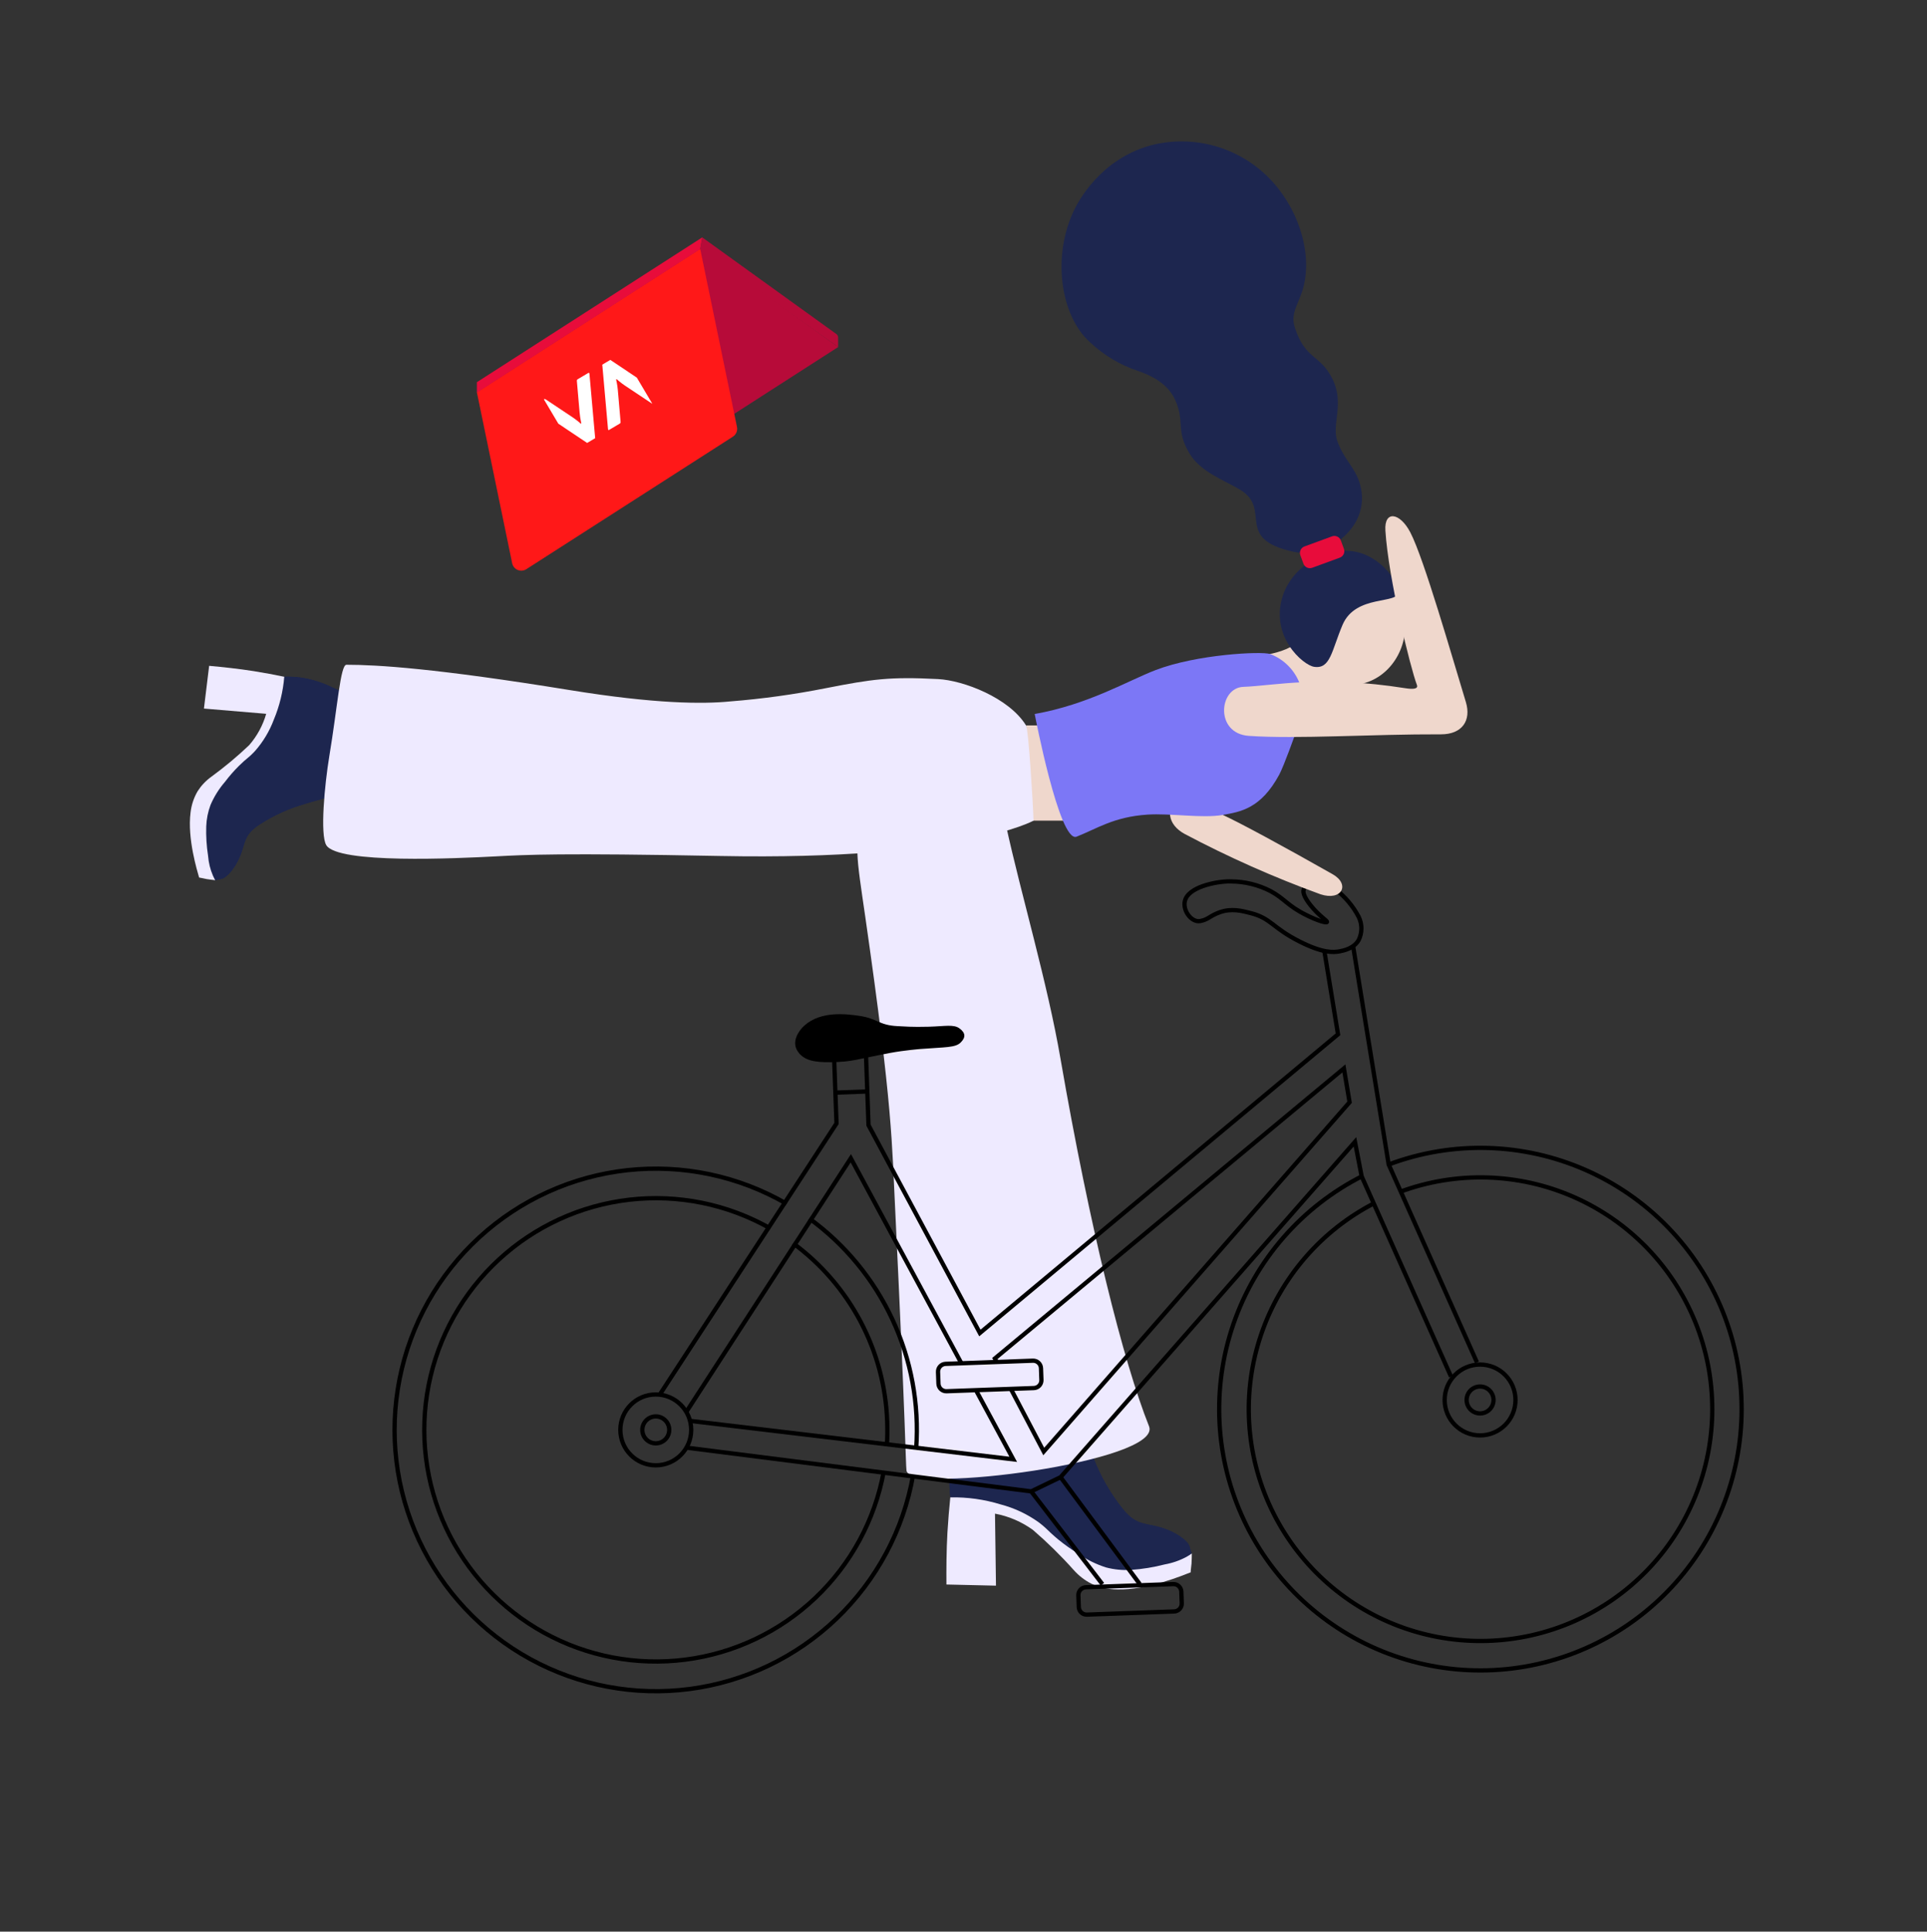 <?xml version="1.0" encoding="utf-8"?>
<svg xmlns="http://www.w3.org/2000/svg" fill="none" height="452" viewBox="0 0 451 452" width="451">
<rect x="0" y="0" width="451" height="452" fill="#333333" stroke="none"/>
<path d="M196.16 81.211L143.9 114.791L111.84 91.721L164.11 58.141L196.16 81.211Z" fill="#B70B39"/>
<path d="M234.18 352.001C237.372 352.839 240.385 354.252 243.07 356.171C246.41 358.621 246.64 360.121 250.69 363.841C252.951 366.109 255.536 368.03 258.36 369.541C266.17 372.831 276.29 365.541 278.91 363.481C278.719 363.029 278.571 362.561 278.47 362.081V362.081C278.07 360.181 274.28 358.411 274.28 358.411C269.58 356.221 267.51 357.301 264.6 354.971C263.9 354.368 263.26 353.698 262.69 352.971C259.899 349.471 257.651 345.57 256.02 341.401C255.49 340.151 254.6 337.961 253.85 335.831C251.76 329.381 252.1 323.581 253.01 313.831C253.8 305.411 254.6 298.261 255.28 292.751C246.504 291.204 237.581 290.648 228.68 291.091C227.35 291.161 226.04 291.251 224.75 291.371C225.03 297.471 225.49 302.511 225.82 305.891C227.07 317.891 228.2 320.001 227.14 325.531C226.332 329.474 225.287 333.364 224.01 337.181C222.981 339.926 222.378 342.813 222.22 345.741C222.162 347.308 222.239 348.877 222.45 350.431C226.419 350.331 230.378 350.861 234.18 352.001V352.001Z" fill="#1D264F"/>
<path d="M234.18 352.001C237.372 352.839 240.385 354.252 243.07 356.171C246.41 358.621 246.64 360.121 250.69 363.841C252.951 366.109 255.536 368.03 258.36 369.541C266.17 372.831 276.29 365.541 278.91 363.481C278.719 363.029 278.571 362.561 278.47 362.081V362.081C278.07 360.181 274.28 358.411 274.28 358.411C269.58 356.221 267.51 357.301 264.6 354.971C263.9 354.368 263.26 353.698 262.69 352.971C259.899 349.471 257.651 345.57 256.02 341.401C255.49 340.151 254.6 337.961 253.85 335.831C251.76 329.381 252.1 323.581 253.01 313.831C253.8 305.411 254.6 298.261 255.28 292.751C246.504 291.204 237.581 290.648 228.68 291.091C227.35 291.161 226.04 291.251 224.75 291.371C225.03 297.471 225.49 302.511 225.82 305.891C227.07 317.891 228.2 320.001 227.14 325.531C226.332 329.474 225.287 333.364 224.01 337.181C222.981 339.926 222.378 342.813 222.22 345.741C222.162 347.308 222.239 348.877 222.45 350.431C226.419 350.331 230.378 350.861 234.18 352.001V352.001Z" fill="#1D264F"/>
<path d="M221.74 358.59C221.5 362.88 221.48 366.98 221.5 370.77L233.1 371.04L232.87 354.19C236.076 354.787 239.109 356.088 241.75 358C245.111 360.899 248.281 364.013 251.24 367.32C252.421 368.67 253.85 369.78 255.45 370.59C257.332 371.458 259.378 371.911 261.45 371.92C268.52 372.14 277.03 368.54 278.67 367.92C278.67 367.27 278.82 366.58 278.87 365.86C278.92 365.14 278.92 364.24 278.94 363.51C278.66 363.7 278.26 363.98 277.75 364.27C276.14 365.141 274.402 365.749 272.6 366.07C270.021 366.736 267.387 367.165 264.73 367.35C262.759 367.472 260.781 367.279 258.87 366.78C256.53 366.038 254.318 364.942 252.31 363.53C250.703 362.543 249.163 361.451 247.7 360.26C246.49 359.26 245.49 358.31 244.7 357.54C244.7 357.54 243.84 356.76 243.08 356.2C240.395 354.281 237.382 352.868 234.19 352.03C230.376 350.858 226.399 350.302 222.41 350.38V350.38C222.137 353.014 221.913 355.75 221.74 358.59Z" fill="#EEEAFF"/>
<path d="M248.22 247.85C245.13 229.85 239.05 209.61 235.44 193.11C234.59 189.21 206.44 188.87 202.72 192.66C199.51 195.95 200.52 200.72 202.53 214.66C208.99 259.56 208.73 267.39 209.53 283.4C212.02 335.03 211.94 342.04 212.16 344.12C212.77 349.69 272.16 342.02 268.93 333.76C262.91 318.68 255.09 287.47 248.22 247.85Z" fill="#EEEAFF"/>
<path d="M277.46 210.37C278.79 207.22 285.53 206.13 288.16 206.25C291.365 206.275 294.52 207.053 297.37 208.52C300.63 210.27 301.27 211.91 305.76 214.14C308.27 215.4 310.4 216.04 310.56 215.75C310.72 215.46 308.79 214.42 306.74 211.85C304.94 209.6 305.03 208.64 305.07 208.36C305.206 207.737 305.514 207.165 305.96 206.709C306.405 206.252 306.97 205.931 307.59 205.78C309.12 205.42 310.43 206.42 312.53 208.09C314.799 209.809 316.66 212.008 317.98 214.53C318.403 215.376 318.624 216.309 318.624 217.255C318.624 218.201 318.403 219.134 317.98 219.98C316.82 221.98 314.45 222.43 313.54 222.61C312.06 222.9 309.54 223.03 304.25 220.36C297.71 217.08 297.61 214.94 292.74 213.67C290.74 213.14 288.21 212.49 285.5 213.46C283.1 214.32 282.89 215.12 280.95 215.52C278.76 215.97 276.47 212.71 277.46 210.37Z" stroke="black" stroke-miterlimit="10"/>
<path d="M217.36 240.25C213.46 240.36 211.46 240.18 210.03 240.11C205.68 239.9 205.34 238.31 201.08 237.7C198.34 237.31 192.19 236.43 188.25 239.99C186.8 241.3 185.3 243.74 186.61 245.87C188.02 248.16 190.61 248.61 194.49 248.55C199.67 248.46 200.17 247.92 208.35 246.38C211.67 245.76 215.44 245.46 215.44 245.46C221.21 245.01 223.58 245.18 224.82 243.96C226.06 242.74 225.98 241.71 224.6 240.67C223.22 239.63 221.28 240.14 217.36 240.25Z" fill="black"/>
<path d="M213.7 345.191C211.447 358 205.168 369.756 195.776 378.753C186.384 387.749 174.368 393.515 161.474 395.215C148.58 396.914 135.48 394.458 124.078 388.202C112.675 381.947 103.565 372.219 98.07 360.431C92.575 348.643 90.982 335.41 93.523 322.655C96.063 309.9 102.605 298.288 112.197 289.505C121.789 280.723 133.932 275.228 146.861 273.819C159.79 272.41 172.832 275.16 184.09 281.671" stroke="black" stroke-miterlimit="10"/>
<path d="M189.43 285.141C197.811 291.242 204.503 299.374 208.876 308.774C213.249 318.173 215.16 328.53 214.43 338.871" stroke="black" stroke-miterlimit="10"/>
<path d="M206.83 344.349C204.758 355.659 199.144 366.016 190.799 373.926C182.454 381.835 171.811 386.887 160.407 388.35C149.003 389.814 137.429 387.613 127.357 382.067C117.286 376.521 109.238 367.916 104.378 357.496C99.518 347.076 98.097 335.381 100.32 324.1C102.543 312.82 108.295 302.538 116.744 294.741C125.194 286.944 135.904 282.035 147.327 280.725C158.75 279.414 170.293 281.769 180.29 287.449" stroke="black" stroke-miterlimit="10"/>
<path d="M185.64 290.939C192.214 295.777 197.608 302.039 201.418 309.257C205.228 316.476 207.355 324.462 207.64 332.619C207.712 334.459 207.688 336.302 207.57 338.139" stroke="black" stroke-miterlimit="10"/>
<path d="M325.169 272.429C340.089 266.881 356.585 267.371 371.149 273.795C385.714 280.218 397.199 292.068 403.164 306.826C409.128 321.585 409.102 338.087 403.09 352.827C397.078 367.566 385.555 379.379 370.97 385.756C356.385 392.132 339.888 392.569 324.986 386.974C310.084 381.378 297.951 370.191 291.168 355.791C284.384 341.391 283.484 324.913 288.659 309.86C293.834 294.806 304.675 282.364 318.88 275.179" stroke="black" stroke-miterlimit="10"/>
<path d="M327.57 278.92C340.797 273.993 355.423 274.416 368.342 280.098C381.262 285.781 391.458 296.276 396.765 309.354C402.072 322.433 402.071 337.065 396.764 350.143C391.457 363.222 381.26 373.716 368.341 379.398C355.421 385.08 340.794 385.502 327.568 380.575C314.342 375.647 303.558 365.758 297.505 353.008C291.452 340.257 290.608 325.649 295.152 312.286C299.696 298.924 309.27 287.858 321.84 281.44" stroke="black" stroke-miterlimit="10"/>
<path d="M195.21 247.25L195.78 262.88L154.4 326.35" stroke="black" stroke-miterlimit="10"/>
<path d="M202.65 246.09L203.27 263.29L229.33 311.92L313.15 242.02L309.95 222.5" stroke="black" stroke-miterlimit="10"/>
<path d="M236.47 324.79L244.28 339.65L315.86 257.91L314.53 250L232.84 317.88L233.18 318.53" stroke="black" stroke-miterlimit="10"/>
<path d="M195.32 255.68L202.99 255.4" stroke="black" stroke-miterlimit="10"/>
<path d="M153.48 342.881C158.059 342.881 161.77 339.169 161.77 334.591C161.77 330.012 158.059 326.301 153.48 326.301C148.902 326.301 145.19 330.012 145.19 334.591C145.19 339.169 148.902 342.881 153.48 342.881Z" stroke="black" stroke-miterlimit="10"/>
<path d="M153.48 337.739C155.22 337.739 156.63 336.329 156.63 334.589C156.63 332.85 155.22 331.439 153.48 331.439C151.74 331.439 150.33 332.85 150.33 334.589C150.33 336.329 151.74 337.739 153.48 337.739Z" stroke="black" stroke-miterlimit="10"/>
<path d="M346.4 335.881C350.979 335.881 354.69 332.169 354.69 327.591C354.69 323.012 350.979 319.301 346.4 319.301C341.822 319.301 338.11 323.012 338.11 327.591C338.11 332.169 341.822 335.881 346.4 335.881Z" stroke="black" stroke-miterlimit="10"/>
<path d="M346.4 330.739C348.14 330.739 349.55 329.329 349.55 327.589C349.55 325.85 348.14 324.439 346.4 324.439C344.66 324.439 343.25 325.85 343.25 327.589C343.25 329.329 344.66 330.739 346.4 330.739Z" stroke="black" stroke-miterlimit="10"/>
<path d="M241.739 318.396L221.302 319.139C220.292 319.175 219.503 320.024 219.54 321.034L219.64 323.782C219.677 324.792 220.525 325.581 221.535 325.544L241.972 324.802C242.982 324.765 243.771 323.917 243.734 322.907L243.634 320.159C243.597 319.149 242.749 318.36 241.739 318.396Z" stroke="black" stroke-miterlimit="10"/>
<path d="M274.585 370.67L254.148 371.412C253.138 371.449 252.349 372.297 252.386 373.307L252.486 376.055C252.522 377.065 253.371 377.855 254.381 377.818L274.817 377.076C275.827 377.039 276.616 376.19 276.58 375.18L276.48 372.432C276.443 371.422 275.595 370.633 274.585 370.67Z" stroke="black" stroke-miterlimit="10"/>
<path d="M228.34 325.17L237.14 341.48L161.49 332.48" stroke="black" stroke-miterlimit="10"/>
<path d="M160.62 330.379L199.13 271.029L224.96 318.919" stroke="black" stroke-miterlimit="10"/>
<path d="M241.34 348.98L258.01 370.7" stroke="black" stroke-miterlimit="10"/>
<path d="M160.99 338.79L206.92 344.61L213.5 345.45L241.34 348.98L248.22 345.66L317.12 267.18L318.69 275.28L339.6 322.11" stroke="black" stroke-miterlimit="10"/>
<path d="M345.67 318.791L325.01 272.491L316.64 221.131" stroke="black" stroke-miterlimit="10"/>
<path d="M266.78 370.7L248.22 345.66" stroke="black" stroke-miterlimit="10"/>
<path d="M276.09 185.68C272.59 189.09 273.25 192.96 277.26 195.14C287.518 200.575 298.14 205.293 309.05 209.26C314.05 210.9 316.05 206.95 311.92 204.58C300.57 198.14 290.07 192.46 286.2 190.7C285.2 190.25 288.14 188.59 289.65 187.51" fill="#EFD7CC"/>
<path d="M240.14 169.75L241.07 192.03H251L243.31 169.75H240.14Z" fill="#EFD7CC"/>
<path d="M302.92 172.119C303.28 171.119 304.54 169.549 306.54 166.709C309.54 162.389 314.03 160.369 315.36 159.389C317.26 157.979 317.84 157.809 317.98 157.019C318.46 154.389 311.87 154.809 310.49 150.509C309.63 147.849 306.76 145.619 306.19 147.579C305.67 149.329 302.74 151.359 299.9 152.319C293.77 154.389 291.07 152.499 289.9 154.069C287.17 157.559 300.15 179.619 302.92 172.119Z" fill="#EFD7CC"/>
<path d="M64.09 168.35C63.091 171.031 61.617 173.511 59.74 175.67C57.34 178.34 56.02 178.41 52.46 181.59C50.307 183.343 48.43 185.409 46.89 187.72C43.38 194.18 48.82 203.54 50.37 205.98C50.773 205.85 51.189 205.759 51.61 205.71V205.71C53.29 205.53 55.14 202.42 55.14 202.42C57.43 198.55 56.67 196.66 58.93 194.35C59.517 193.798 60.157 193.306 60.84 192.88C64.107 190.771 67.669 189.16 71.41 188.1C72.53 187.76 74.5 187.17 76.41 186.7C82.15 185.46 87.13 186.24 95.41 187.86C102.61 189.25 108.71 190.56 113.41 191.61C115.499 184.167 116.741 176.512 117.11 168.79C117.17 167.64 117.2 166.5 117.21 165.38C111.92 165.1 107.53 165.06 104.59 165.06C94.09 165.12 92.2 165.91 87.52 164.53C84.188 163.49 80.919 162.258 77.73 160.84C75.449 159.709 73.007 158.94 70.49 158.56C69.145 158.373 67.786 158.306 66.43 158.36C66.179 161.792 65.389 165.163 64.09 168.35V168.35Z" fill="#1D264F"/>
<path d="M64.09 168.35C63.091 171.031 61.617 173.511 59.74 175.67C57.34 178.34 56.02 178.41 52.46 181.59C50.307 183.343 48.43 185.409 46.89 187.72C43.38 194.18 48.82 203.54 50.37 205.98C50.773 205.85 51.189 205.759 51.61 205.71V205.71C53.29 205.53 55.14 202.42 55.14 202.42C57.43 198.55 56.67 196.66 58.93 194.35C59.517 193.798 60.157 193.306 60.84 192.88C64.107 190.771 67.669 189.16 71.41 188.1C72.53 187.76 74.5 187.17 76.41 186.7C82.15 185.46 87.13 186.24 95.41 187.86C102.61 189.25 108.71 190.56 113.41 191.61C115.499 184.167 116.741 176.512 117.11 168.79C117.17 167.64 117.2 166.5 117.21 165.38C111.92 165.1 107.53 165.06 104.59 165.06C94.09 165.12 92.2 165.91 87.52 164.53C84.188 163.49 80.919 162.258 77.73 160.84C75.449 159.709 73.007 158.94 70.49 158.56C69.145 158.373 67.786 158.306 66.43 158.36C66.179 161.792 65.389 165.163 64.09 168.35V168.35Z" fill="#1D264F"/>
<path d="M59.44 157.051C55.76 156.471 52.23 156.101 48.95 155.801L47.73 165.801L62.3 167.031C61.522 169.745 60.157 172.254 58.3 174.381C55.509 177.032 52.549 179.501 49.44 181.771C48.179 182.682 47.1 183.821 46.26 185.131C45.362 186.663 44.797 188.366 44.6 190.131C43.81 196.231 46.19 203.881 46.6 205.341C47.17 205.421 47.74 205.591 48.37 205.701C49 205.811 49.76 205.881 50.37 205.961C50.23 205.701 50.02 205.331 49.82 204.861C49.199 203.402 48.821 201.852 48.7 200.271C48.342 197.986 48.198 195.672 48.27 193.361C48.333 191.651 48.67 189.963 49.27 188.361C50.107 186.405 51.24 184.591 52.63 182.981C53.617 181.675 54.692 180.438 55.85 179.281C56.674 178.464 57.538 177.69 58.44 176.961C58.44 176.961 59.2 176.281 59.74 175.671C61.623 173.517 63.1 171.041 64.1 168.361C65.43 165.176 66.25 161.801 66.53 158.361V158.361C64.237 157.881 61.873 157.444 59.44 157.051Z" fill="#EEEAFF"/>
<path d="M328.89 146.77C329.131 139.102 323.701 132.71 316.763 132.492C309.824 132.274 304.003 138.313 303.762 145.98C303.522 153.648 308.951 160.04 315.89 160.258C322.829 160.476 328.649 154.437 328.89 146.77Z" fill="#EFD7CC"/>
<path d="M240.14 169.751C236.14 163.261 225.45 159.201 219.54 158.901C208.22 158.321 204.17 158.901 193.24 161.041C185.849 162.506 178.38 163.538 170.87 164.131C164.55 164.761 153.32 164.721 133.38 161.481C101.9 156.371 88.28 155.551 81.08 155.551C79.67 155.551 79 165.351 77.08 176.891C75.94 183.801 74.9 195.261 76.35 197.741C78.95 202.211 106.98 200.861 116.01 200.391C123.16 200.011 130.96 199.571 168.7 200.301C225.1 201.391 241.89 192.031 241.89 192.031C241.79 188.281 240.72 170.701 240.14 169.751Z" fill="#EEEAFF"/>
<path d="M297.24 153.031C295.16 152.371 280.14 153.091 270.47 156.791C264.02 159.261 254.73 164.851 242.16 167.071C242.16 167.071 247.95 197.351 251.96 195.781C256.71 193.921 260.63 191.151 268.51 190.621C273.87 190.261 281.39 191.531 286.15 190.701C290.35 189.961 295.1 189.221 299.4 181.261C300.51 179.201 303.19 171.631 303.19 171.631C303.19 171.631 304.19 168.221 304.93 165.631C305.52 163.471 304.59 161.211 304.29 160.251C303.717 158.604 302.788 157.103 301.57 155.855C300.351 154.607 298.873 153.643 297.24 153.031V153.031Z" fill="#7C77F6"/>
<path d="M312.33 127.251C311.55 127.751 307.25 130.111 302.71 129.111C288.62 126.031 297.91 119.111 290.12 114.521C286.45 112.351 281.06 110.441 278.47 106.231C275.09 100.731 277.37 98.671 275.03 93.561C274.13 91.561 272.03 88.701 266.35 86.801C262.175 85.415 258.353 83.135 255.15 80.121C248.09 73.821 246.21 59.881 251.41 49.121C252.18 47.531 257.34 37.261 269.41 33.991C274.219 32.759 279.265 32.794 284.056 34.092C288.848 35.391 293.221 37.909 296.75 41.401C303.53 48.081 307.26 58.731 305.05 67.211C304.05 71.061 301.89 73.211 303.05 76.671C305.47 84.111 308.91 82.961 311.72 88.411C314.87 94.501 311.51 99.231 313.03 103.331C314.7 107.811 317.17 109.331 318.3 113.331C319.74 118.411 317.86 123.641 312.33 127.251Z" fill="#1D264F"/>
<path d="M327.16 138.461C326.73 134.761 322.52 130.521 318.09 129.301C311.18 127.401 302.61 132.121 300.24 139.381C297.14 148.911 304.96 155.631 307.55 156.031C311.39 156.621 311.64 152.291 314.21 146.221C317.31 138.921 327.52 141.531 327.16 138.461Z" fill="#1D264F"/>
<path d="M311.747 125.505L305.297 127.87C304.462 128.176 304.033 129.101 304.339 129.935L305.059 131.898C305.365 132.733 306.289 133.161 307.124 132.855L313.575 130.491C314.409 130.185 314.838 129.26 314.532 128.425L313.813 126.463C313.507 125.628 312.582 125.199 311.747 125.505Z" fill="#E80C3B"/>
<path d="M291 160.721C285.24 160.931 284.31 171.641 292.27 172.191C303.62 172.981 321.11 171.771 337.27 171.831C342.17 171.831 344.4 168.631 343.07 164.261C339.84 153.681 333.28 130.721 330.07 124.571C327.64 119.901 323.94 119.351 324.24 124.141C324.94 135.391 330.09 156.271 331.61 160.251C332 161.251 330.69 161.321 328.86 161.031C309.18 157.931 298.14 160.461 291 160.721Z" fill="#EFD7CC"/>
<path d="M171.51 102.191L123.18 133.191C122.883 133.381 122.544 133.497 122.192 133.527C121.84 133.557 121.486 133.502 121.16 133.365C120.835 133.228 120.547 133.014 120.322 132.742C120.098 132.469 119.943 132.146 119.87 131.801L111.61 91.801L163.87 58.221L172.47 99.841C172.574 100.284 172.538 100.748 172.366 101.169C172.194 101.59 171.895 101.947 171.51 102.191V102.191Z" fill="#FF1818"/>
<path d="M196.16 81.211V78.981C196.161 78.82 196.123 78.662 196.05 78.519C195.977 78.377 195.871 78.254 195.74 78.161L164.36 55.551L163.87 58.291L196.16 81.211Z" fill="#B70B39"/>
<path d="M111.61 91.871V89.431L164.35 55.551L163.87 58.291L111.61 91.871Z" fill="#E80C3B"/>
<g clip-path="url(#clip0_2048_2827)">
<rect fill="#FF1818" height="21.305" transform="matrix(-0.86 0.51 0.51 0.86 143.733 79.404)" width="21.305"/>
<path d="M135.666 96.629C135.755 97.74 136.058 99.072 136.058 99.072L135.939 99.143C135.939 99.143 134.916 98.237 133.984 97.625L127.777 93.492C127.515 93.321 127.442 93.338 127.201 93.481L124.799 94.904C124.68 94.975 124.675 95.06 124.709 95.118C124.743 95.176 124.877 95.262 125.005 95.347L137.414 103.648L139.295 102.533L137.975 87.666C137.966 87.51 137.951 87.354 137.917 87.296C137.883 87.238 137.808 87.2 137.686 87.272L135.284 88.696C135.043 88.839 134.996 88.892 135.017 89.206L135.661 96.635L135.666 96.629Z" fill="white"/>
<path d="M144.594 91.233C144.505 90.122 144.202 88.79 144.202 88.79L144.321 88.719C144.321 88.719 145.344 89.625 146.276 90.237L152.484 94.37C152.745 94.541 152.818 94.524 153.059 94.381L155.458 92.96C155.577 92.889 155.583 92.803 155.548 92.745C155.514 92.688 155.38 92.602 155.252 92.517L142.841 84.213L140.96 85.328L142.282 100.198C142.291 100.353 142.306 100.51 142.34 100.568C142.374 100.626 142.449 100.664 142.571 100.591L144.973 99.168C145.214 99.025 145.261 98.972 145.24 98.658L144.596 91.228L144.594 91.233Z" fill="white"/>
</g>
<defs>
<clipPath id="clip0_2048_2827">
<rect fill="white" height="21.305" transform="matrix(-0.86 0.51 0.51 0.86 143.733 79.404)" width="21.305"/>
</clipPath>
</defs>
</svg>